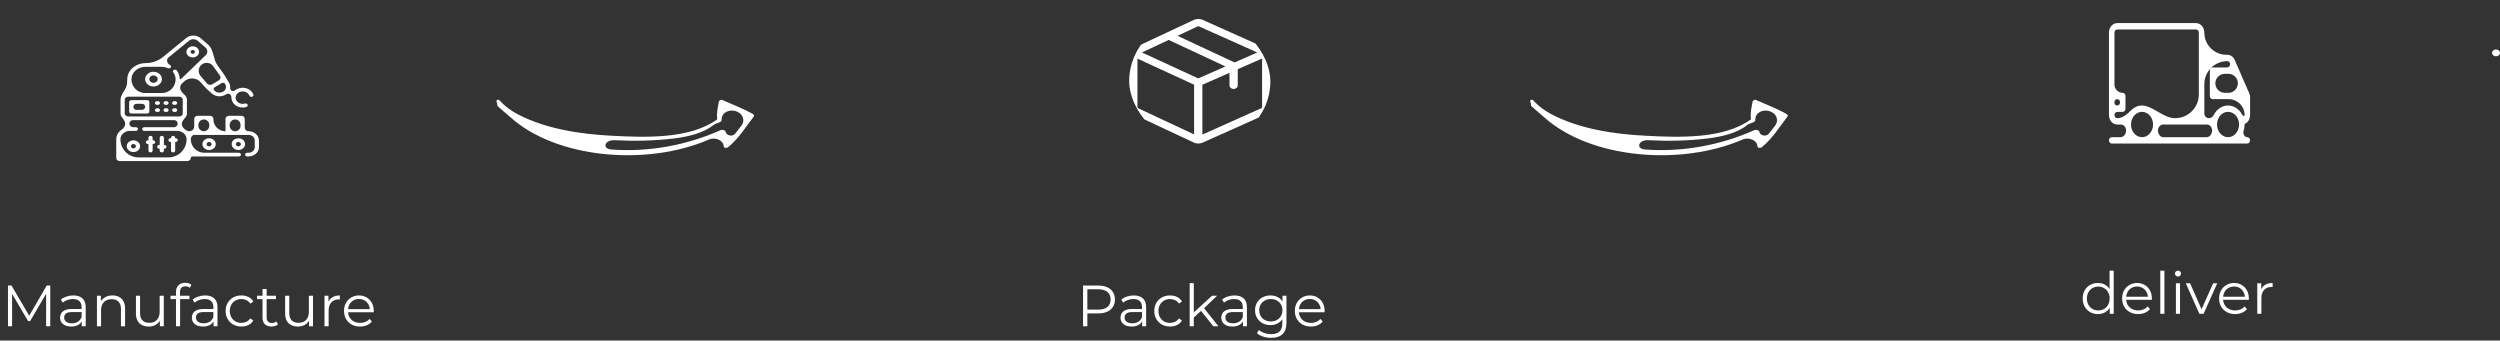<svg width="602" height="82" viewBox="0 0 602 82" fill="none" xmlns="http://www.w3.org/2000/svg">
<rect x="0" y="0" width="602" height="82" fill="#333333" stroke="none"/>
<path d="M1.923 78.562V68.763H2.777L7.257 76.406H6.809L11.247 68.763H12.101V78.562H11.107V70.317H11.345L7.257 77.317H6.767L2.651 70.317H2.917V78.562H1.923ZM19.69 78.562V76.939L19.648 76.672V73.957C19.648 73.331 19.471 72.85 19.116 72.514C18.771 72.178 18.253 72.01 17.562 72.01C17.086 72.01 16.633 72.09 16.204 72.249C15.775 72.407 15.411 72.617 15.112 72.879L14.664 72.136C15.037 71.819 15.485 71.576 16.008 71.409C16.531 71.231 17.081 71.142 17.66 71.142C18.612 71.142 19.345 71.38 19.858 71.856C20.381 72.323 20.642 73.037 20.642 73.999V78.562H19.69ZM17.156 78.632C16.605 78.632 16.125 78.544 15.714 78.367C15.313 78.18 15.005 77.928 14.79 77.611C14.575 77.284 14.468 76.91 14.468 76.49C14.468 76.108 14.557 75.763 14.734 75.454C14.921 75.137 15.219 74.885 15.63 74.698C16.05 74.502 16.61 74.404 17.31 74.404H19.844V75.147H17.338C16.629 75.147 16.134 75.272 15.854 75.525C15.583 75.776 15.448 76.089 15.448 76.463C15.448 76.882 15.611 77.219 15.938 77.471C16.265 77.722 16.722 77.849 17.31 77.849C17.87 77.849 18.351 77.722 18.752 77.471C19.163 77.209 19.461 76.836 19.648 76.35L19.872 77.037C19.685 77.522 19.359 77.909 18.892 78.198C18.435 78.488 17.856 78.632 17.156 78.632ZM23.342 78.562V71.213H24.294V73.228L24.14 72.85C24.373 72.319 24.747 71.903 25.26 71.605C25.773 71.296 26.384 71.142 27.094 71.142C27.691 71.142 28.214 71.259 28.662 71.493C29.119 71.716 29.474 72.062 29.726 72.528C29.987 72.995 30.118 73.583 30.118 74.293V78.562H29.124V74.391C29.124 73.616 28.928 73.032 28.536 72.641C28.153 72.239 27.612 72.038 26.912 72.038C26.389 72.038 25.932 72.146 25.54 72.361C25.157 72.566 24.858 72.869 24.644 73.27C24.439 73.662 24.336 74.138 24.336 74.698V78.562H23.342ZM35.841 78.632C35.215 78.632 34.669 78.516 34.203 78.282C33.736 78.049 33.372 77.699 33.111 77.233C32.859 76.766 32.733 76.183 32.733 75.483V71.213H33.727V75.371C33.727 76.154 33.918 76.747 34.301 77.148C34.693 77.54 35.239 77.737 35.939 77.737C36.452 77.737 36.895 77.634 37.269 77.428C37.651 77.214 37.941 76.906 38.137 76.504C38.342 76.103 38.445 75.623 38.445 75.062V71.213H39.439V78.562H38.487V76.546L38.641 76.91C38.407 77.452 38.044 77.876 37.549 78.184C37.063 78.483 36.494 78.632 35.841 78.632ZM42.377 78.562V70.288C42.377 69.635 42.568 69.108 42.951 68.707C43.334 68.305 43.884 68.105 44.603 68.105C44.883 68.105 45.154 68.142 45.415 68.216C45.676 68.291 45.896 68.408 46.073 68.567L45.737 69.308C45.597 69.187 45.434 69.099 45.247 69.043C45.06 68.977 44.86 68.945 44.645 68.945C44.225 68.945 43.903 69.061 43.679 69.294C43.455 69.528 43.343 69.873 43.343 70.331V71.451L43.371 71.912V78.562H42.377ZM41.061 72.038V71.213H45.611V72.038H41.061ZM51.422 78.562V76.939L51.38 76.672V73.957C51.38 73.331 51.203 72.85 50.849 72.514C50.503 72.178 49.985 72.01 49.294 72.01C48.819 72.01 48.366 72.09 47.937 72.249C47.507 72.407 47.143 72.617 46.844 72.879L46.397 72.136C46.77 71.819 47.218 71.576 47.74 71.409C48.263 71.231 48.814 71.142 49.392 71.142C50.344 71.142 51.077 71.38 51.59 71.856C52.113 72.323 52.374 73.037 52.374 73.999V78.562H51.422ZM48.889 78.632C48.338 78.632 47.857 78.544 47.447 78.367C47.045 78.18 46.737 77.928 46.523 77.611C46.308 77.284 46.2 76.91 46.2 76.49C46.2 76.108 46.289 75.763 46.467 75.454C46.653 75.137 46.952 74.885 47.362 74.698C47.782 74.502 48.343 74.404 49.042 74.404H51.577V75.147H49.071C48.361 75.147 47.867 75.272 47.587 75.525C47.316 75.776 47.181 76.089 47.181 76.463C47.181 76.882 47.344 77.219 47.67 77.471C47.997 77.722 48.455 77.849 49.042 77.849C49.602 77.849 50.083 77.722 50.484 77.471C50.895 77.209 51.194 76.836 51.38 76.35L51.605 77.037C51.418 77.522 51.091 77.909 50.624 78.198C50.167 78.488 49.589 78.632 48.889 78.632ZM58.126 78.632C57.398 78.632 56.745 78.474 56.166 78.156C55.597 77.83 55.149 77.386 54.822 76.826C54.496 76.257 54.332 75.609 54.332 74.88C54.332 74.143 54.496 73.495 54.822 72.934C55.149 72.374 55.597 71.936 56.166 71.618C56.745 71.301 57.398 71.142 58.126 71.142C58.752 71.142 59.316 71.264 59.82 71.507C60.324 71.749 60.721 72.113 61.01 72.599L60.268 73.103C60.016 72.729 59.704 72.454 59.33 72.276C58.957 72.099 58.551 72.01 58.112 72.01C57.59 72.01 57.118 72.132 56.698 72.374C56.278 72.608 55.947 72.939 55.704 73.368C55.462 73.798 55.34 74.302 55.34 74.88C55.34 75.459 55.462 75.963 55.704 76.392C55.947 76.822 56.278 77.158 56.698 77.4C57.118 77.634 57.59 77.751 58.112 77.751C58.551 77.751 58.957 77.662 59.33 77.484C59.704 77.307 60.016 77.037 60.268 76.672L61.01 77.177C60.721 77.653 60.324 78.016 59.82 78.269C59.316 78.511 58.752 78.632 58.126 78.632ZM65.369 78.632C64.678 78.632 64.146 78.446 63.773 78.073C63.4 77.699 63.213 77.172 63.213 76.49V69.588H64.207V76.434C64.207 76.864 64.314 77.195 64.529 77.428C64.753 77.662 65.07 77.778 65.481 77.778C65.92 77.778 66.284 77.653 66.573 77.4L66.923 78.115C66.727 78.292 66.489 78.422 66.209 78.507C65.938 78.591 65.658 78.632 65.369 78.632ZM61.897 72.038V71.213H66.447V72.038H61.897ZM71.77 78.632C71.145 78.632 70.599 78.516 70.132 78.282C69.666 78.049 69.302 77.699 69.04 77.233C68.788 76.766 68.662 76.183 68.662 75.483V71.213H69.656V75.371C69.656 76.154 69.848 76.747 70.231 77.148C70.623 77.54 71.168 77.737 71.868 77.737C72.382 77.737 72.825 77.634 73.198 77.428C73.581 77.214 73.871 76.906 74.067 76.504C74.272 76.103 74.374 75.623 74.374 75.062V71.213H75.368V78.562H74.416V76.546L74.57 76.91C74.337 77.452 73.973 77.876 73.478 78.184C72.993 78.483 72.424 78.632 71.77 78.632ZM78.139 78.562V71.213H79.091V73.215L78.993 72.865C79.198 72.305 79.543 71.88 80.029 71.591C80.514 71.292 81.116 71.142 81.835 71.142V72.109C81.797 72.109 81.76 72.109 81.723 72.109C81.685 72.099 81.648 72.094 81.611 72.094C80.836 72.094 80.229 72.332 79.791 72.808C79.352 73.275 79.133 73.942 79.133 74.811V78.562H78.139ZM86.702 78.632C85.937 78.632 85.265 78.474 84.686 78.156C84.108 77.83 83.655 77.386 83.328 76.826C83.001 76.257 82.838 75.609 82.838 74.88C82.838 74.153 82.992 73.508 83.3 72.948C83.618 72.388 84.047 71.95 84.588 71.632C85.139 71.306 85.755 71.142 86.436 71.142C87.127 71.142 87.738 71.301 88.27 71.618C88.811 71.927 89.236 72.365 89.544 72.934C89.852 73.495 90.006 74.143 90.006 74.88C90.006 74.927 90.001 74.978 89.992 75.034C89.992 75.081 89.992 75.132 89.992 75.189H83.594V74.447H89.46L89.068 74.74C89.068 74.209 88.951 73.737 88.718 73.326C88.494 72.906 88.186 72.58 87.794 72.347C87.402 72.113 86.95 71.996 86.436 71.996C85.932 71.996 85.48 72.113 85.078 72.347C84.677 72.58 84.364 72.906 84.14 73.326C83.916 73.746 83.804 74.227 83.804 74.769V74.922C83.804 75.483 83.925 75.977 84.168 76.406C84.42 76.826 84.766 77.158 85.204 77.4C85.652 77.634 86.161 77.751 86.73 77.751C87.178 77.751 87.594 77.671 87.976 77.513C88.368 77.354 88.704 77.111 88.984 76.784L89.544 77.428C89.218 77.82 88.807 78.119 88.312 78.325C87.827 78.53 87.29 78.632 86.702 78.632Z" fill="white" style="fill:white;fill-opacity:1;"/>
<path d="M59.835 31.599C59.336 31.599 58.932 31.195 58.932 30.697V28.617C58.932 28.211 58.556 27.88 58.093 27.88H55.141C54.678 27.88 54.302 28.211 54.302 28.617V31.544C54.302 31.576 54.275 31.599 54.244 31.599C52.671 31.599 51.397 30.325 51.397 28.752V28.617C51.397 28.211 51.02 27.88 50.558 27.88H47.605C47.142 27.88 46.766 28.211 46.766 28.617V30.415C46.766 31.069 46.236 31.599 45.581 31.599C45.271 31.599 44.979 31.47 44.727 31.288C44.701 31.269 44.674 31.25 44.647 31.232C44.19 30.924 43.815 30.466 43.789 29.916C43.761 29.293 44.224 28.768 44.634 28.298C44.87 28.027 45.011 27.689 45.011 27.322V24.002C45.011 23.581 44.825 23.197 44.523 22.911C44.016 22.431 43.42 21.904 43.388 21.206C43.368 20.794 43.528 20.394 43.825 20.108L44.279 19.671C45.451 18.542 47.332 18.634 48.388 19.873L49.02 20.614C49.595 21.288 50.375 21.968 51.045 22.547C51.51 22.95 52.147 23.198 52.85 23.198C53.42 23.198 53.969 23.029 54.412 22.731C54.656 22.568 54.965 22.5 55.234 22.617C55.571 22.762 55.728 23.142 55.727 23.51C55.726 23.765 55.772 24.025 55.871 24.28C56.104 24.883 56.59 25.37 57.239 25.652C57.618 25.816 58.026 25.899 58.436 25.899C58.729 25.899 59.024 25.856 59.31 25.771C59.573 25.692 59.714 25.441 59.625 25.209C59.535 24.978 59.249 24.854 58.986 24.933C58.555 25.061 58.093 25.035 57.684 24.858C57.276 24.68 56.97 24.374 56.824 23.995C56.522 23.212 57 22.359 57.89 22.093C58.321 21.964 58.784 21.991 59.192 22.168C59.6 22.345 59.906 22.651 60.053 23.031C60.142 23.262 60.428 23.386 60.691 23.308C60.954 23.229 61.095 22.977 61.006 22.746C60.773 22.143 60.287 21.655 59.637 21.374C58.987 21.092 58.252 21.05 57.566 21.255C57.199 21.364 56.876 21.537 56.607 21.755C56.391 21.929 56.099 22.004 55.844 21.894C55.534 21.76 55.397 21.403 55.42 21.067C55.423 21.022 55.425 20.978 55.425 20.933C55.425 20.507 55.292 20.105 55.056 19.76C54.627 19.135 54.244 18.336 53.802 17.719L52.323 15.656C51.319 14.255 51.477 11.943 50.177 10.81L48.344 9.213C47.371 8.365 45.824 8.343 44.821 9.164L39.293 13.69C38.1 14.666 36.605 15.2 35.063 15.2C32.685 15.2 30.747 16.837 30.651 18.926L30.596 20.103C30.534 21.464 29.029 22.64 29.029 24.002V27.322C29.029 27.655 29.145 27.964 29.343 28.221C29.725 28.716 30.175 29.248 30.146 29.872C30.119 30.449 29.724 30.927 29.25 31.257C28.485 31.79 27.992 32.613 27.992 33.536V38.045C27.992 38.452 28.369 38.783 28.831 38.783H45.102C45.565 38.783 45.941 38.452 45.941 38.045C45.941 37.838 46.109 37.67 46.316 37.67H57.517C57.795 37.67 58.02 37.472 58.02 37.228C58.02 36.983 57.795 36.785 57.517 36.785H49.19C47.395 36.785 45.941 35.331 45.941 33.536C45.941 33.027 46.289 32.485 46.799 32.485H59.835C60.667 32.485 61.345 33.081 61.345 33.813V35.457C61.345 36.189 60.667 36.785 59.835 36.785H59.53C59.252 36.785 59.027 36.983 59.027 37.228C59.027 37.472 59.252 37.67 59.53 37.67H59.835C61.222 37.67 62.351 36.678 62.351 35.457V33.813C62.351 32.592 61.222 31.599 59.835 31.599ZM53.252 20.076C53.516 19.916 53.861 19.837 54.07 20.064C54.29 20.303 54.418 20.607 54.418 20.933C54.418 21.181 54.342 21.424 54.199 21.636C53.913 22.06 53.409 22.313 52.849 22.313C52.264 22.313 51.752 22.029 51.483 21.61C51.343 21.392 51.498 21.137 51.719 21.003L53.252 20.076ZM52.95 18.192C53.133 18.447 53.144 18.755 53.007 19.009C53.005 19.013 53.002 19.017 53.001 19.021C52.93 19.147 52.823 19.26 52.681 19.346L51.148 20.274C51.015 20.355 50.866 20.402 50.715 20.418C50.715 20.419 50.714 20.419 50.713 20.419C50.381 20.453 50.04 20.335 49.826 20.083L48.306 18.301C47.647 17.527 47.703 16.374 48.436 15.668C49.28 14.855 50.65 14.981 51.332 15.934L52.95 18.192ZM31.657 18.962C31.731 17.349 33.227 16.085 35.063 16.085H38.87C39.424 16.085 39.953 16.198 40.442 16.422C40.689 16.535 40.993 16.451 41.121 16.234C41.249 16.017 41.154 15.75 40.907 15.637C40.276 15.348 39.97 14.345 40.507 13.905L45.507 9.812C46.113 9.316 47.048 9.329 47.636 9.842L49.469 11.439C50.047 11.943 50.082 12.769 49.522 13.31L46.104 16.601C46.103 16.602 46.102 16.603 46.101 16.604L43.57 19.041C43.465 19.142 43.289 19.072 43.282 18.926C43.25 18.227 43.004 17.548 42.571 16.964C42.419 16.759 42.107 16.701 41.874 16.835C41.642 16.969 41.576 17.243 41.728 17.448C42.062 17.898 42.252 18.422 42.277 18.962C42.363 20.833 40.869 22.397 38.996 22.397H34.937C33.064 22.397 31.57 20.833 31.657 18.962ZM30.036 27.322V24.002C30.036 23.605 30.403 23.283 30.854 23.283H43.186C43.637 23.283 44.004 23.605 44.004 24.002V27.322C44.004 27.719 43.637 28.042 43.186 28.042H30.854C30.403 28.042 30.036 27.719 30.036 27.322ZM44.934 33.536C44.934 35.945 42.981 37.898 40.573 37.898H33.36C30.951 37.898 28.999 35.945 28.999 33.536C28.999 32.422 30.029 31.516 31.296 31.516H32.725C33.003 31.516 33.228 31.318 33.228 31.073C33.228 30.829 33.003 30.631 32.725 30.631C32.444 30.631 32.217 30.631 32.032 30.631C31.541 30.63 31.138 30.212 31.16 29.722C31.181 29.277 31.547 28.927 31.992 28.927H41.941C42.386 28.927 42.752 29.277 42.773 29.722C42.795 30.212 42.392 30.631 41.902 30.631C40.957 30.63 38.97 30.631 34.738 30.631C34.46 30.631 34.235 30.829 34.235 31.073C34.235 31.318 34.46 31.516 34.738 31.516H42.637C43.904 31.516 44.934 32.422 44.934 33.536ZM50.39 30.291C50.39 31.014 49.804 31.599 49.081 31.599C48.359 31.599 47.773 31.014 47.773 30.291V30.074C47.773 29.351 48.359 28.765 49.081 28.765C49.804 28.765 50.39 29.351 50.39 30.074V30.291ZM57.926 30.291C57.926 31.014 57.34 31.599 56.617 31.599C55.894 31.599 55.309 31.014 55.309 30.291V30.074C55.309 29.351 55.894 28.765 56.617 28.765C57.34 28.765 57.926 29.351 57.926 30.074V30.291Z" fill="white" style="fill:white;fill-opacity:1;"/>
<path d="M48.742 34.714C48.742 35.493 49.463 36.126 50.349 36.126C51.234 36.126 51.955 35.493 51.955 34.714C51.955 33.934 51.234 33.301 50.349 33.301C49.463 33.301 48.742 33.934 48.742 34.714ZM50.948 34.714C50.948 35.004 50.679 35.241 50.349 35.241C50.018 35.241 49.749 35.004 49.749 34.714C49.749 34.423 50.018 34.186 50.349 34.186C50.679 34.186 50.948 34.423 50.948 34.714Z" fill="white" style="fill:white;fill-opacity:1;"/>
<path d="M55.795 34.714C55.795 35.493 56.516 36.127 57.401 36.127C58.287 36.127 59.008 35.493 59.008 34.714C59.008 32.847 55.795 32.847 55.795 34.714ZM57.401 35.241C57.071 35.241 56.801 35.005 56.801 34.714C56.801 34.423 57.071 34.186 57.401 34.186C57.732 34.186 58.001 34.423 58.001 34.714C58.001 35.005 57.732 35.241 57.401 35.241Z" fill="white" style="fill:white;fill-opacity:1;"/>
<path d="M36.967 17.279C35.854 17.279 34.949 18.075 34.949 19.054C34.949 20.032 35.854 20.829 36.967 20.829C38.08 20.829 38.985 20.032 38.985 19.054C38.985 18.075 38.08 17.279 36.967 17.279ZM36.967 19.943C36.409 19.943 35.956 19.544 35.956 19.054C35.956 18.564 36.409 18.165 36.967 18.165C37.525 18.165 37.978 18.564 37.978 19.054C37.978 19.544 37.525 19.943 36.967 19.943Z" fill="white" style="fill:white;fill-opacity:1;"/>
<path d="M47.069 13.705C48.301 13.194 48.206 11.626 46.933 11.224C45.647 10.818 44.458 11.99 45.034 13.063C45.393 13.732 46.302 14.023 47.069 13.705ZM45.925 12.334C46.083 11.948 46.691 11.926 46.889 12.293C47.011 12.522 46.9 12.796 46.639 12.904C46.223 13.077 45.768 12.721 45.925 12.334Z" fill="white" style="fill:white;fill-opacity:1;"/>
<path d="M31.609 27.335H35.452C35.729 27.335 35.955 27.137 35.955 26.892V24.559C35.955 24.314 35.729 24.116 35.452 24.116H31.609C31.331 24.116 31.105 24.314 31.105 24.559V26.892C31.105 27.137 31.331 27.335 31.609 27.335ZM32.112 25.726C32.112 25.326 32.436 25.002 32.836 25.002H34.224C34.624 25.002 34.948 25.326 34.948 25.726C34.948 26.126 34.624 26.45 34.224 26.45H32.836C32.436 26.45 32.112 26.126 32.112 25.726Z" fill="white" style="fill:white;fill-opacity:1;"/>
<path d="M37.816 25.25H38.022C38.3 25.25 38.525 25.051 38.525 24.807C38.525 24.562 38.3 24.364 38.022 24.364H37.816C37.538 24.364 37.312 24.562 37.312 24.807C37.312 25.051 37.538 25.25 37.816 25.25Z" fill="white" style="fill:white;fill-opacity:1;"/>
<path d="M39.886 25.25H40.092C40.37 25.25 40.595 25.051 40.595 24.807C40.595 24.562 40.37 24.364 40.092 24.364H39.886C39.608 24.364 39.383 24.562 39.383 24.807C39.383 25.051 39.608 25.25 39.886 25.25Z" fill="white" style="fill:white;fill-opacity:1;"/>
<path d="M41.957 25.25H42.162C42.44 25.25 42.666 25.051 42.666 24.807C42.666 24.562 42.44 24.364 42.162 24.364H41.957C41.679 24.364 41.453 24.562 41.453 24.807C41.453 25.051 41.679 25.25 41.957 25.25Z" fill="white" style="fill:white;fill-opacity:1;"/>
<path d="M37.816 26.96H38.022C38.3 26.96 38.525 26.761 38.525 26.517C38.525 26.272 38.3 26.074 38.022 26.074H37.816C37.538 26.074 37.312 26.272 37.312 26.517C37.312 26.761 37.538 26.96 37.816 26.96Z" fill="white" style="fill:white;fill-opacity:1;"/>
<path d="M39.886 26.96H40.092C40.37 26.96 40.595 26.761 40.595 26.517C40.595 26.272 40.37 26.074 40.092 26.074H39.886C39.608 26.074 39.383 26.272 39.383 26.517C39.383 26.761 39.608 26.96 39.886 26.96Z" fill="white" style="fill:white;fill-opacity:1;"/>
<path d="M41.957 26.96H42.162C42.44 26.96 42.666 26.761 42.666 26.517C42.666 26.272 42.44 26.074 42.162 26.074H41.957C41.679 26.074 41.453 26.272 41.453 26.517C41.453 26.761 41.679 26.96 41.957 26.96Z" fill="white" style="fill:white;fill-opacity:1;"/>
<path d="M32.128 33.792C31.242 33.792 30.521 34.426 30.521 35.205C30.521 35.984 31.242 36.618 32.128 36.618C33.014 36.618 33.734 35.984 33.734 35.205C33.734 34.426 33.014 33.792 32.128 33.792ZM32.128 35.732C31.797 35.732 31.528 35.496 31.528 35.205C31.528 34.914 31.797 34.677 32.128 34.677C32.459 34.677 32.728 34.914 32.728 35.205C32.728 35.496 32.459 35.732 32.128 35.732Z" fill="white" style="fill:white;fill-opacity:1;"/>
<path d="M42.306 33.302C42.239 33.302 42.185 33.248 42.185 33.181V33.155C42.185 32.91 41.959 32.712 41.681 32.712C41.403 32.712 41.178 32.91 41.178 33.155V33.181C41.178 33.248 41.123 33.302 41.056 33.302C40.778 33.302 40.553 33.5 40.553 33.745C40.553 33.989 40.778 34.187 41.056 34.187C41.123 34.187 41.178 34.242 41.178 34.309V36.258C41.178 36.503 41.403 36.701 41.681 36.701C41.959 36.701 42.185 36.503 42.185 36.258V34.309C42.185 34.242 42.239 34.187 42.306 34.187C42.584 34.187 42.81 33.989 42.81 33.745C42.81 33.5 42.584 33.302 42.306 33.302Z" fill="white" style="fill:white;fill-opacity:1;"/>
<path d="M39.59 34.904C39.522 34.904 39.468 34.849 39.468 34.782V33.155C39.468 32.91 39.242 32.712 38.964 32.712C38.686 32.712 38.461 32.91 38.461 33.155V34.782C38.461 34.849 38.407 34.904 38.339 34.904C38.061 34.904 37.836 35.102 37.836 35.346C37.836 35.591 38.061 35.789 38.339 35.789C38.407 35.789 38.461 35.843 38.461 35.911V36.258C38.461 36.503 38.686 36.701 38.964 36.701C39.242 36.701 39.468 36.503 39.468 36.258V35.911C39.468 35.843 39.522 35.789 39.59 35.789C39.867 35.789 40.093 35.591 40.093 35.346C40.093 35.102 39.867 34.904 39.59 34.904Z" fill="white" style="fill:white;fill-opacity:1;"/>
<path d="M36.877 33.791C36.809 33.791 36.755 33.736 36.755 33.669V33.155C36.755 32.91 36.53 32.712 36.252 32.712C35.974 32.712 35.748 32.91 35.748 33.155V33.669C35.748 33.736 35.694 33.791 35.627 33.791C35.349 33.791 35.123 33.989 35.123 34.234C35.123 34.478 35.349 34.676 35.627 34.676C35.694 34.676 35.748 34.731 35.748 34.798V36.258C35.748 36.503 35.974 36.701 36.252 36.701C36.53 36.701 36.755 36.503 36.755 36.258V34.798C36.755 34.731 36.809 34.676 36.877 34.676C37.155 34.676 37.38 34.478 37.38 34.234C37.38 33.989 37.155 33.791 36.877 33.791Z" fill="white" style="fill:white;fill-opacity:1;"/>
<path d="M260.801 78.562V68.763H264.469C265.3 68.763 266.014 68.898 266.611 69.168C267.208 69.43 267.666 69.812 267.983 70.317C268.31 70.811 268.473 71.413 268.473 72.123C268.473 72.813 268.31 73.41 267.983 73.915C267.666 74.409 267.208 74.792 266.611 75.062C266.014 75.333 265.3 75.469 264.469 75.469H261.375L261.837 74.978V78.562H260.801ZM261.837 75.062L261.375 74.558H264.441C265.421 74.558 266.163 74.349 266.667 73.928C267.18 73.499 267.437 72.897 267.437 72.123C267.437 71.338 267.18 70.732 266.667 70.302C266.163 69.873 265.421 69.659 264.441 69.659H261.375L261.837 69.168V75.062ZM275.041 78.562V76.939L274.999 76.672V73.957C274.999 73.331 274.821 72.85 274.467 72.514C274.121 72.178 273.603 72.01 272.913 72.01C272.437 72.01 271.984 72.09 271.555 72.249C271.125 72.407 270.761 72.617 270.463 72.879L270.015 72.136C270.388 71.819 270.836 71.576 271.359 71.409C271.881 71.231 272.432 71.142 273.011 71.142C273.963 71.142 274.695 71.38 275.209 71.856C275.731 72.323 275.993 73.037 275.993 73.999V78.562H275.041ZM272.507 78.632C271.956 78.632 271.475 78.544 271.065 78.367C270.663 78.18 270.355 77.928 270.141 77.611C269.926 77.284 269.819 76.91 269.819 76.49C269.819 76.108 269.907 75.763 270.085 75.454C270.271 75.137 270.57 74.885 270.981 74.698C271.401 74.502 271.961 74.404 272.661 74.404H275.195V75.147H272.689C271.979 75.147 271.485 75.272 271.205 75.525C270.934 75.776 270.799 76.089 270.799 76.463C270.799 76.882 270.962 77.219 271.289 77.471C271.615 77.722 272.073 77.849 272.661 77.849C273.221 77.849 273.701 77.722 274.103 77.471C274.513 77.209 274.812 76.836 274.999 76.35L275.223 77.037C275.036 77.522 274.709 77.909 274.243 78.198C273.785 78.488 273.207 78.632 272.507 78.632ZM281.744 78.632C281.016 78.632 280.363 78.474 279.784 78.156C279.215 77.83 278.767 77.386 278.44 76.826C278.114 76.257 277.95 75.609 277.95 74.88C277.95 74.143 278.114 73.495 278.44 72.934C278.767 72.374 279.215 71.936 279.784 71.618C280.363 71.301 281.016 71.142 281.744 71.142C282.37 71.142 282.934 71.264 283.438 71.507C283.942 71.749 284.339 72.113 284.628 72.599L283.886 73.103C283.634 72.729 283.322 72.454 282.948 72.276C282.575 72.099 282.169 72.01 281.73 72.01C281.208 72.01 280.736 72.132 280.316 72.374C279.896 72.608 279.565 72.939 279.322 73.368C279.08 73.798 278.958 74.302 278.958 74.88C278.958 75.459 279.08 75.963 279.322 76.392C279.565 76.822 279.896 77.158 280.316 77.4C280.736 77.634 281.208 77.751 281.73 77.751C282.169 77.751 282.575 77.662 282.948 77.484C283.322 77.307 283.634 77.037 283.886 76.672L284.628 77.177C284.339 77.653 283.942 78.016 283.438 78.269C282.934 78.511 282.37 78.632 281.744 78.632ZM287.256 76.659L287.284 75.385L291.862 71.213H293.08L289.846 74.306L289.286 74.782L287.256 76.659ZM286.472 78.562V68.174H287.466V78.562H286.472ZM292.17 78.562L289.104 74.74L289.748 73.971L293.388 78.562H292.17ZM299.308 78.562V76.939L299.266 76.672V73.957C299.266 73.331 299.089 72.85 298.734 72.514C298.389 72.178 297.871 72.01 297.18 72.01C296.704 72.01 296.252 72.09 295.822 72.249C295.393 72.407 295.029 72.617 294.73 72.879L294.282 72.136C294.656 71.819 295.104 71.576 295.626 71.409C296.149 71.231 296.7 71.142 297.278 71.142C298.23 71.142 298.963 71.38 299.476 71.856C299.999 72.323 300.26 73.037 300.26 73.999V78.562H299.308ZM296.774 78.632C296.224 78.632 295.743 78.544 295.332 78.367C294.931 78.18 294.623 77.928 294.408 77.611C294.194 77.284 294.086 76.91 294.086 76.49C294.086 76.108 294.175 75.763 294.352 75.454C294.539 75.137 294.838 74.885 295.248 74.698C295.668 74.502 296.228 74.404 296.928 74.404H299.462V75.147H296.956C296.247 75.147 295.752 75.272 295.472 75.525C295.202 75.776 295.066 76.089 295.066 76.463C295.066 76.882 295.23 77.219 295.556 77.471C295.883 77.722 296.34 77.849 296.928 77.849C297.488 77.849 297.969 77.722 298.37 77.471C298.781 77.209 299.08 76.836 299.266 76.35L299.49 77.037C299.304 77.522 298.977 77.909 298.51 78.198C298.053 78.488 297.474 78.632 296.774 78.632ZM306.096 81.349C305.424 81.349 304.78 81.251 304.164 81.055C303.548 80.859 303.049 80.579 302.666 80.215L303.17 79.459C303.515 79.766 303.94 80.009 304.444 80.186C304.957 80.373 305.499 80.466 306.068 80.466C307.001 80.466 307.687 80.247 308.126 79.808C308.565 79.379 308.784 78.707 308.784 77.793V75.959L308.924 74.698L308.826 73.439V71.213H309.778V77.666C309.778 78.936 309.465 79.865 308.84 80.453C308.224 81.05 307.309 81.349 306.096 81.349ZM305.914 78.282C305.214 78.282 304.584 78.133 304.024 77.835C303.464 77.526 303.021 77.102 302.694 76.561C302.377 76.019 302.218 75.398 302.218 74.698C302.218 73.999 302.377 73.382 302.694 72.85C303.021 72.309 303.464 71.889 304.024 71.591C304.584 71.292 305.214 71.142 305.914 71.142C306.567 71.142 307.155 71.278 307.678 71.549C308.201 71.819 308.616 72.221 308.924 72.752C309.232 73.284 309.386 73.933 309.386 74.698C309.386 75.464 309.232 76.112 308.924 76.644C308.616 77.177 308.201 77.582 307.678 77.862C307.155 78.142 306.567 78.282 305.914 78.282ZM306.012 77.4C306.553 77.4 307.034 77.288 307.454 77.064C307.874 76.831 308.205 76.514 308.448 76.112C308.691 75.702 308.812 75.231 308.812 74.698C308.812 74.166 308.691 73.7 308.448 73.299C308.205 72.897 307.874 72.585 307.454 72.361C307.034 72.127 306.553 72.01 306.012 72.01C305.48 72.01 304.999 72.127 304.57 72.361C304.15 72.585 303.819 72.897 303.576 73.299C303.343 73.7 303.226 74.166 303.226 74.698C303.226 75.231 303.343 75.702 303.576 76.112C303.819 76.514 304.15 76.831 304.57 77.064C304.999 77.288 305.48 77.4 306.012 77.4ZM315.666 78.632C314.901 78.632 314.229 78.474 313.65 78.156C313.071 77.83 312.619 77.386 312.292 76.826C311.965 76.257 311.802 75.609 311.802 74.88C311.802 74.153 311.956 73.508 312.264 72.948C312.581 72.388 313.011 71.95 313.552 71.632C314.103 71.306 314.719 71.142 315.4 71.142C316.091 71.142 316.702 71.301 317.234 71.618C317.775 71.927 318.2 72.365 318.508 72.934C318.816 73.495 318.97 74.143 318.97 74.88C318.97 74.927 318.965 74.978 318.956 75.034C318.956 75.081 318.956 75.132 318.956 75.189H312.558V74.447H318.424L318.032 74.74C318.032 74.209 317.915 73.737 317.682 73.326C317.458 72.906 317.15 72.58 316.758 72.347C316.366 72.113 315.913 71.996 315.4 71.996C314.896 71.996 314.443 72.113 314.042 72.347C313.641 72.58 313.328 72.906 313.104 73.326C312.88 73.746 312.768 74.227 312.768 74.769V74.922C312.768 75.483 312.889 75.977 313.132 76.406C313.384 76.826 313.729 77.158 314.168 77.4C314.616 77.634 315.125 77.751 315.694 77.751C316.142 77.751 316.557 77.671 316.94 77.513C317.332 77.354 317.668 77.111 317.948 76.784L318.508 77.428C318.181 77.82 317.771 78.119 317.276 78.325C316.791 78.53 316.254 78.632 315.666 78.632Z" fill="white" style="fill:white;fill-opacity:1;"/>
<path d="M505.186 75.632C504.486 75.632 503.856 75.474 503.296 75.156C502.746 74.839 502.312 74.4 501.994 73.841C501.677 73.271 501.518 72.618 501.518 71.88C501.518 71.134 501.677 70.481 501.994 69.921C502.312 69.361 502.746 68.927 503.296 68.618C503.856 68.301 504.486 68.142 505.186 68.142C505.83 68.142 506.404 68.287 506.908 68.576C507.422 68.866 507.828 69.29 508.126 69.85C508.434 70.401 508.588 71.078 508.588 71.88C508.588 72.674 508.439 73.35 508.14 73.91C507.842 74.471 507.436 74.9 506.922 75.198C506.418 75.488 505.84 75.632 505.186 75.632ZM505.256 74.751C505.779 74.751 506.246 74.634 506.656 74.4C507.076 74.158 507.403 73.822 507.636 73.392C507.879 72.954 508 72.45 508 71.88C508 71.302 507.879 70.798 507.636 70.368C507.403 69.939 507.076 69.608 506.656 69.374C506.246 69.132 505.779 69.01 505.256 69.01C504.743 69.01 504.281 69.132 503.87 69.374C503.46 69.608 503.133 69.939 502.89 70.368C502.648 70.798 502.526 71.302 502.526 71.88C502.526 72.45 502.648 72.954 502.89 73.392C503.133 73.822 503.46 74.158 503.87 74.4C504.281 74.634 504.743 74.751 505.256 74.751ZM508.028 75.562V73.35L508.126 71.867L507.986 70.382V65.174H508.98V75.562H508.028ZM514.87 75.632C514.105 75.632 513.433 75.474 512.854 75.156C512.276 74.83 511.823 74.386 511.496 73.826C511.17 73.257 511.006 72.609 511.006 71.88C511.006 71.153 511.16 70.508 511.468 69.948C511.786 69.388 512.215 68.95 512.756 68.632C513.307 68.306 513.923 68.142 514.604 68.142C515.295 68.142 515.906 68.301 516.438 68.618C516.98 68.927 517.404 69.365 517.712 69.934C518.02 70.495 518.174 71.143 518.174 71.88C518.174 71.927 518.17 71.978 518.16 72.034C518.16 72.081 518.16 72.132 518.16 72.189H511.762V71.447H517.628L517.236 71.74C517.236 71.209 517.12 70.737 516.886 70.326C516.662 69.906 516.354 69.58 515.962 69.347C515.57 69.113 515.118 68.996 514.604 68.996C514.1 68.996 513.648 69.113 513.246 69.347C512.845 69.58 512.532 69.906 512.308 70.326C512.084 70.746 511.972 71.227 511.972 71.769V71.922C511.972 72.483 512.094 72.977 512.336 73.406C512.588 73.826 512.934 74.158 513.372 74.4C513.82 74.634 514.329 74.751 514.898 74.751C515.346 74.751 515.762 74.671 516.144 74.513C516.536 74.354 516.872 74.111 517.152 73.784L517.712 74.428C517.386 74.82 516.975 75.119 516.48 75.325C515.995 75.53 515.458 75.632 514.87 75.632ZM520.198 75.562V65.174H521.192V75.562H520.198ZM523.957 75.562V68.213H524.951V75.562H523.957ZM524.461 66.588C524.256 66.588 524.083 66.519 523.943 66.379C523.803 66.239 523.733 66.07 523.733 65.874C523.733 65.678 523.803 65.515 523.943 65.385C524.083 65.245 524.256 65.174 524.461 65.174C524.667 65.174 524.839 65.24 524.979 65.371C525.119 65.501 525.189 65.665 525.189 65.861C525.189 66.066 525.119 66.239 524.979 66.379C524.849 66.519 524.676 66.588 524.461 66.588ZM529.607 75.562L526.345 68.213H527.381L530.377 75.031H529.887L532.925 68.213H533.905L530.629 75.562H529.607ZM538.222 75.632C537.457 75.632 536.785 75.474 536.206 75.156C535.627 74.83 535.175 74.386 534.848 73.826C534.521 73.257 534.358 72.609 534.358 71.88C534.358 71.153 534.512 70.508 534.82 69.948C535.137 69.388 535.567 68.95 536.108 68.632C536.659 68.306 537.275 68.142 537.956 68.142C538.647 68.142 539.258 68.301 539.79 68.618C540.331 68.927 540.756 69.365 541.064 69.934C541.372 70.495 541.526 71.143 541.526 71.88C541.526 71.927 541.521 71.978 541.512 72.034C541.512 72.081 541.512 72.132 541.512 72.189H535.114V71.447H540.98L540.588 71.74C540.588 71.209 540.471 70.737 540.238 70.326C540.014 69.906 539.706 69.58 539.314 69.347C538.922 69.113 538.469 68.996 537.956 68.996C537.452 68.996 536.999 69.113 536.598 69.347C536.197 69.58 535.884 69.906 535.66 70.326C535.436 70.746 535.324 71.227 535.324 71.769V71.922C535.324 72.483 535.445 72.977 535.688 73.406C535.94 73.826 536.285 74.158 536.724 74.4C537.172 74.634 537.681 74.751 538.25 74.751C538.698 74.751 539.113 74.671 539.496 74.513C539.888 74.354 540.224 74.111 540.504 73.784L541.064 74.428C540.737 74.82 540.327 75.119 539.832 75.325C539.347 75.53 538.81 75.632 538.222 75.632ZM543.549 75.562V68.213H544.501V70.215L544.403 69.865C544.609 69.305 544.954 68.88 545.439 68.591C545.925 68.292 546.527 68.142 547.245 68.142V69.109C547.208 69.109 547.171 69.109 547.133 69.109C547.096 69.099 547.059 69.094 547.021 69.094C546.247 69.094 545.64 69.332 545.201 69.808C544.763 70.275 544.543 70.942 544.543 71.811V75.562H543.549Z" fill="white" style="fill:white;fill-opacity:1;"/>
<path d="M601.045 11.909C600.517 11.909 600.088 12.278 600.088 12.732C600.088 13.186 600.517 13.555 601.045 13.555C601.573 13.555 602.002 13.186 602.002 12.732C602.002 12.278 601.573 11.909 601.045 11.909Z" fill="white" style="fill:white;fill-opacity:1;"/>
<path d="M539.096 16.669L538.136 14.46C537.796 13.679 537.113 13.194 536.354 13.194H536.144C533.194 13.194 530.802 10.802 530.802 7.852C530.802 6.59 529.909 5.562 528.811 5.562H509.825C508.727 5.562 507.834 6.59 507.834 7.852V27.694C507.834 28.956 508.727 29.983 509.825 29.983H510.742C511.336 29.983 511.81 30.518 511.936 31.099C512.128 31.973 511.528 33.036 510.633 33.036H508.498C508.131 33.036 507.834 33.378 507.834 33.799C507.834 34.221 508.131 34.562 508.498 34.562H541.158C541.524 34.562 541.822 34.221 541.822 33.799C541.822 33.378 541.524 33.036 541.158 33.036C540.474 33.036 540.044 32.206 540.252 31.554C540.408 31.064 540.494 30.535 540.494 29.983C540.494 29.905 540.539 29.835 540.61 29.8C541.321 29.451 541.821 28.638 541.821 27.694V23.475C541.821 22.585 541.975 23.416 539.096 16.669ZM536.591 17.773C537.503 17.773 538.327 18.314 538.691 19.149C539.348 20.662 538.24 22.352 536.591 22.352H535.747C534.482 22.352 533.457 21.327 533.457 20.062C533.457 18.798 534.482 17.773 535.747 17.773H536.591ZM509.162 24.542C509.162 24.175 509.459 23.878 509.825 23.878C510.192 23.878 510.489 24.175 510.489 24.542V24.741C510.489 25.107 510.192 25.405 509.825 25.405C509.459 25.405 509.162 25.107 509.162 24.741V24.542ZM515.8 33.036C514.336 33.036 513.145 31.667 513.145 29.983C513.145 29.776 513.162 29.571 513.198 29.372C513.448 27.958 514.542 26.931 515.8 26.931C517.058 26.931 518.152 27.957 518.401 29.372C518.401 29.373 518.402 29.374 518.402 29.375C518.437 29.571 518.455 29.776 518.455 29.983C518.455 31.667 517.264 33.036 515.8 33.036ZM515.8 25.405C514.799 25.405 513.868 25.838 513.158 26.561C512.234 27.503 511.144 28.457 509.825 28.457C509.459 28.457 509.162 28.115 509.162 27.694C509.162 27.273 509.503 26.931 509.925 26.931H511.153C511.52 26.931 511.817 26.589 511.817 26.168V23.115C511.817 22.694 511.52 22.352 511.153 22.352C510.053 22.352 509.162 21.46 509.162 20.36V7.852C509.162 7.431 509.459 7.089 509.825 7.089H528.811C529.177 7.089 529.474 7.431 529.474 7.852C529.474 8.237 529.474 16.753 529.474 22.754C529.474 25.906 526.92 28.457 523.768 28.457C521.264 28.457 519.163 26.227 516.755 25.539C516.447 25.451 516.127 25.405 515.8 25.405ZM520.967 33.036C520.072 33.036 519.472 31.973 519.663 31.099C519.79 30.518 520.26 29.983 520.854 29.983C523.27 29.983 529.057 29.983 531.458 29.983C532.052 29.983 532.521 30.518 532.648 31.099C532.839 31.973 532.239 33.036 531.344 33.036H520.967ZM536.511 33.036C535.047 33.036 533.856 31.667 533.856 29.983C533.856 29.776 533.874 29.571 533.909 29.372C534.159 27.958 535.253 26.931 536.511 26.931C537.769 26.931 538.863 27.957 539.112 29.372C539.113 29.373 539.113 29.374 539.113 29.375C539.148 29.571 539.166 29.776 539.166 29.983C539.166 31.667 537.975 33.036 536.511 33.036ZM540.494 27.694C540.494 28.03 540.1 27.969 539.947 27.669C539.246 26.302 537.95 25.405 536.511 25.405C535.065 25.405 533.763 26.31 533.065 27.688C532.843 28.128 532.419 28.457 531.926 28.457C531.305 28.457 530.802 27.954 530.802 27.334V20.273C530.802 17.206 533.288 14.72 536.354 14.72C536.607 14.72 536.835 14.882 536.948 15.143C537.175 15.664 536.793 16.247 536.224 16.247H532.794C532.427 16.247 532.13 16.588 532.13 17.01V23.115C532.13 23.537 532.427 23.878 532.794 23.878H536.678C538.785 23.878 540.494 25.587 540.494 27.694Z" fill="white" style="fill:white;fill-opacity:1;"/>
<g clip-path="url(#clip0_778_284)">
<path d="M304.606 11.494L289.597 4.782L289.591 4.779C288.923 4.485 288.129 4.492 287.467 4.797L281.029 7.812C280.977 7.832 280.927 7.856 280.879 7.883L273.165 11.496C272.391 11.854 271.91 12.555 271.91 13.326V25.799C271.91 26.57 272.391 27.271 273.165 27.629L287.46 34.325L287.467 34.328C287.804 34.484 288.176 34.562 288.548 34.562C288.906 34.562 289.264 34.49 289.591 34.346L304.606 27.631C305.404 27.279 305.899 26.572 305.899 25.784V13.341C305.899 12.554 305.404 11.846 304.606 11.494ZM288.389 6.354C288.487 6.31 288.603 6.309 288.702 6.351L302.751 12.634L297.283 15.037L283.548 8.622L288.389 6.354ZM287.539 32.373L274.095 26.075L274.088 26.072C273.973 26.019 273.901 25.914 273.901 25.799V14.119L287.539 20.395V32.373ZM288.545 18.877L274.982 12.634L281.423 9.617L295.09 16.001L288.545 18.877ZM303.908 25.784C303.908 25.902 303.834 26.007 303.715 26.059L289.53 32.404V20.407L296.061 17.537V20.546C296.061 21.031 296.507 21.424 297.056 21.424C297.606 21.424 298.052 21.031 298.052 20.546V16.662L303.908 14.088V25.784Z" fill="white" style="fill:white;fill-opacity:1;"/>
</g>
<path d="M181.329 27.478C179.016 26.153 176.384 25.168 173.923 24.075C173.612 23.923 173.159 24.209 173.107 24.451C172.856 25.843 172.495 27.305 172.716 28.666C172.722 28.704 172.705 28.741 172.67 28.763C166.106 33.529 155.316 33.096 147.557 32.699C139.597 32.321 131.448 31.011 124.821 27.591C123.211 26.76 121.739 25.717 120.556 24.46C120.461 24.359 120.367 24.256 120.275 24.151C119.96 23.793 119.336 24.187 119.594 24.581C119.79 24.803 119.679 25.145 119.762 25.412C119.78 25.472 119.815 25.532 119.867 25.592C120.861 26.518 121.949 27.364 122.963 28.274C133.951 38.136 155.699 40.117 170.742 33.581C172.192 32.952 174.193 33.777 174.277 35.197C174.269 35.689 174.999 35.716 175.357 35.421C177.916 33.32 179.523 30.636 181.422 28.185C181.61 27.997 181.679 27.675 181.329 27.478ZM176.984 32.227C176.353 32.991 174.865 32.662 174.733 31.708C174.713 31.634 174.677 31.575 174.632 31.528C174.413 31.3 173.906 31.22 173.592 31.314C165.124 35.096 155.937 36.65 147.246 36.002C144.88 35.826 145.597 33.646 147.966 33.764C152.767 34.007 157.541 33.92 162.323 33.34C165.618 32.922 169.384 32.099 171.866 30.056C172.264 29.729 173.761 29.471 173.749 28.987C173.757 28.856 173.764 28.726 173.772 28.596C173.873 26.999 175.845 26.135 177.526 26.905C177.548 26.915 177.571 26.926 177.593 26.936C178.985 27.575 179.397 29.089 178.575 30.183C178.059 30.87 177.537 31.559 176.984 32.227Z" fill="white" style="fill:white;fill-opacity:1;"/>
<path d="M430.247 27.478C427.934 26.153 425.302 25.168 422.841 24.075C422.53 23.923 422.077 24.209 422.025 24.451C421.774 25.843 421.413 27.305 421.634 28.666C421.64 28.704 421.623 28.741 421.588 28.763C415.024 33.529 404.234 33.096 396.475 32.699C388.515 32.321 380.366 31.011 373.739 27.591C372.129 26.76 370.657 25.717 369.474 24.46C369.379 24.359 369.285 24.256 369.193 24.151C368.878 23.793 368.254 24.187 368.512 24.581C368.708 24.803 368.597 25.145 368.679 25.412C368.698 25.472 368.733 25.532 368.785 25.592C369.779 26.518 370.867 27.364 371.881 28.274C382.869 38.136 404.617 40.117 419.66 33.581C421.109 32.952 423.111 33.777 423.195 35.197C423.187 35.689 423.917 35.716 424.275 35.421C426.834 33.32 428.441 30.636 430.34 28.185C430.528 27.997 430.597 27.675 430.247 27.478ZM425.902 32.227C425.271 32.991 423.783 32.662 423.651 31.708C423.63 31.634 423.595 31.575 423.55 31.528C423.331 31.3 422.824 31.22 422.51 31.314C414.042 35.096 404.855 36.65 396.164 36.002C393.798 35.826 394.515 33.646 396.884 33.764C401.685 34.007 406.459 33.92 411.24 33.34C414.536 32.922 418.301 32.099 420.784 30.056C421.182 29.729 422.679 29.471 422.667 28.987C422.674 28.856 422.682 28.726 422.69 28.596C422.791 26.999 424.763 26.135 426.444 26.905C426.466 26.915 426.489 26.926 426.511 26.936C427.903 27.575 428.315 29.089 427.493 30.183C426.977 30.87 426.455 31.559 425.902 32.227Z" fill="white" style="fill:white;fill-opacity:1;"/>
<defs>
<clipPath id="clip0_778_284">
<rect x="271.91" y="4.562" width="33.989" height="30" rx="15" fill="white" style="fill:white;fill-opacity:1;"/>
</clipPath>
</defs>
</svg>
